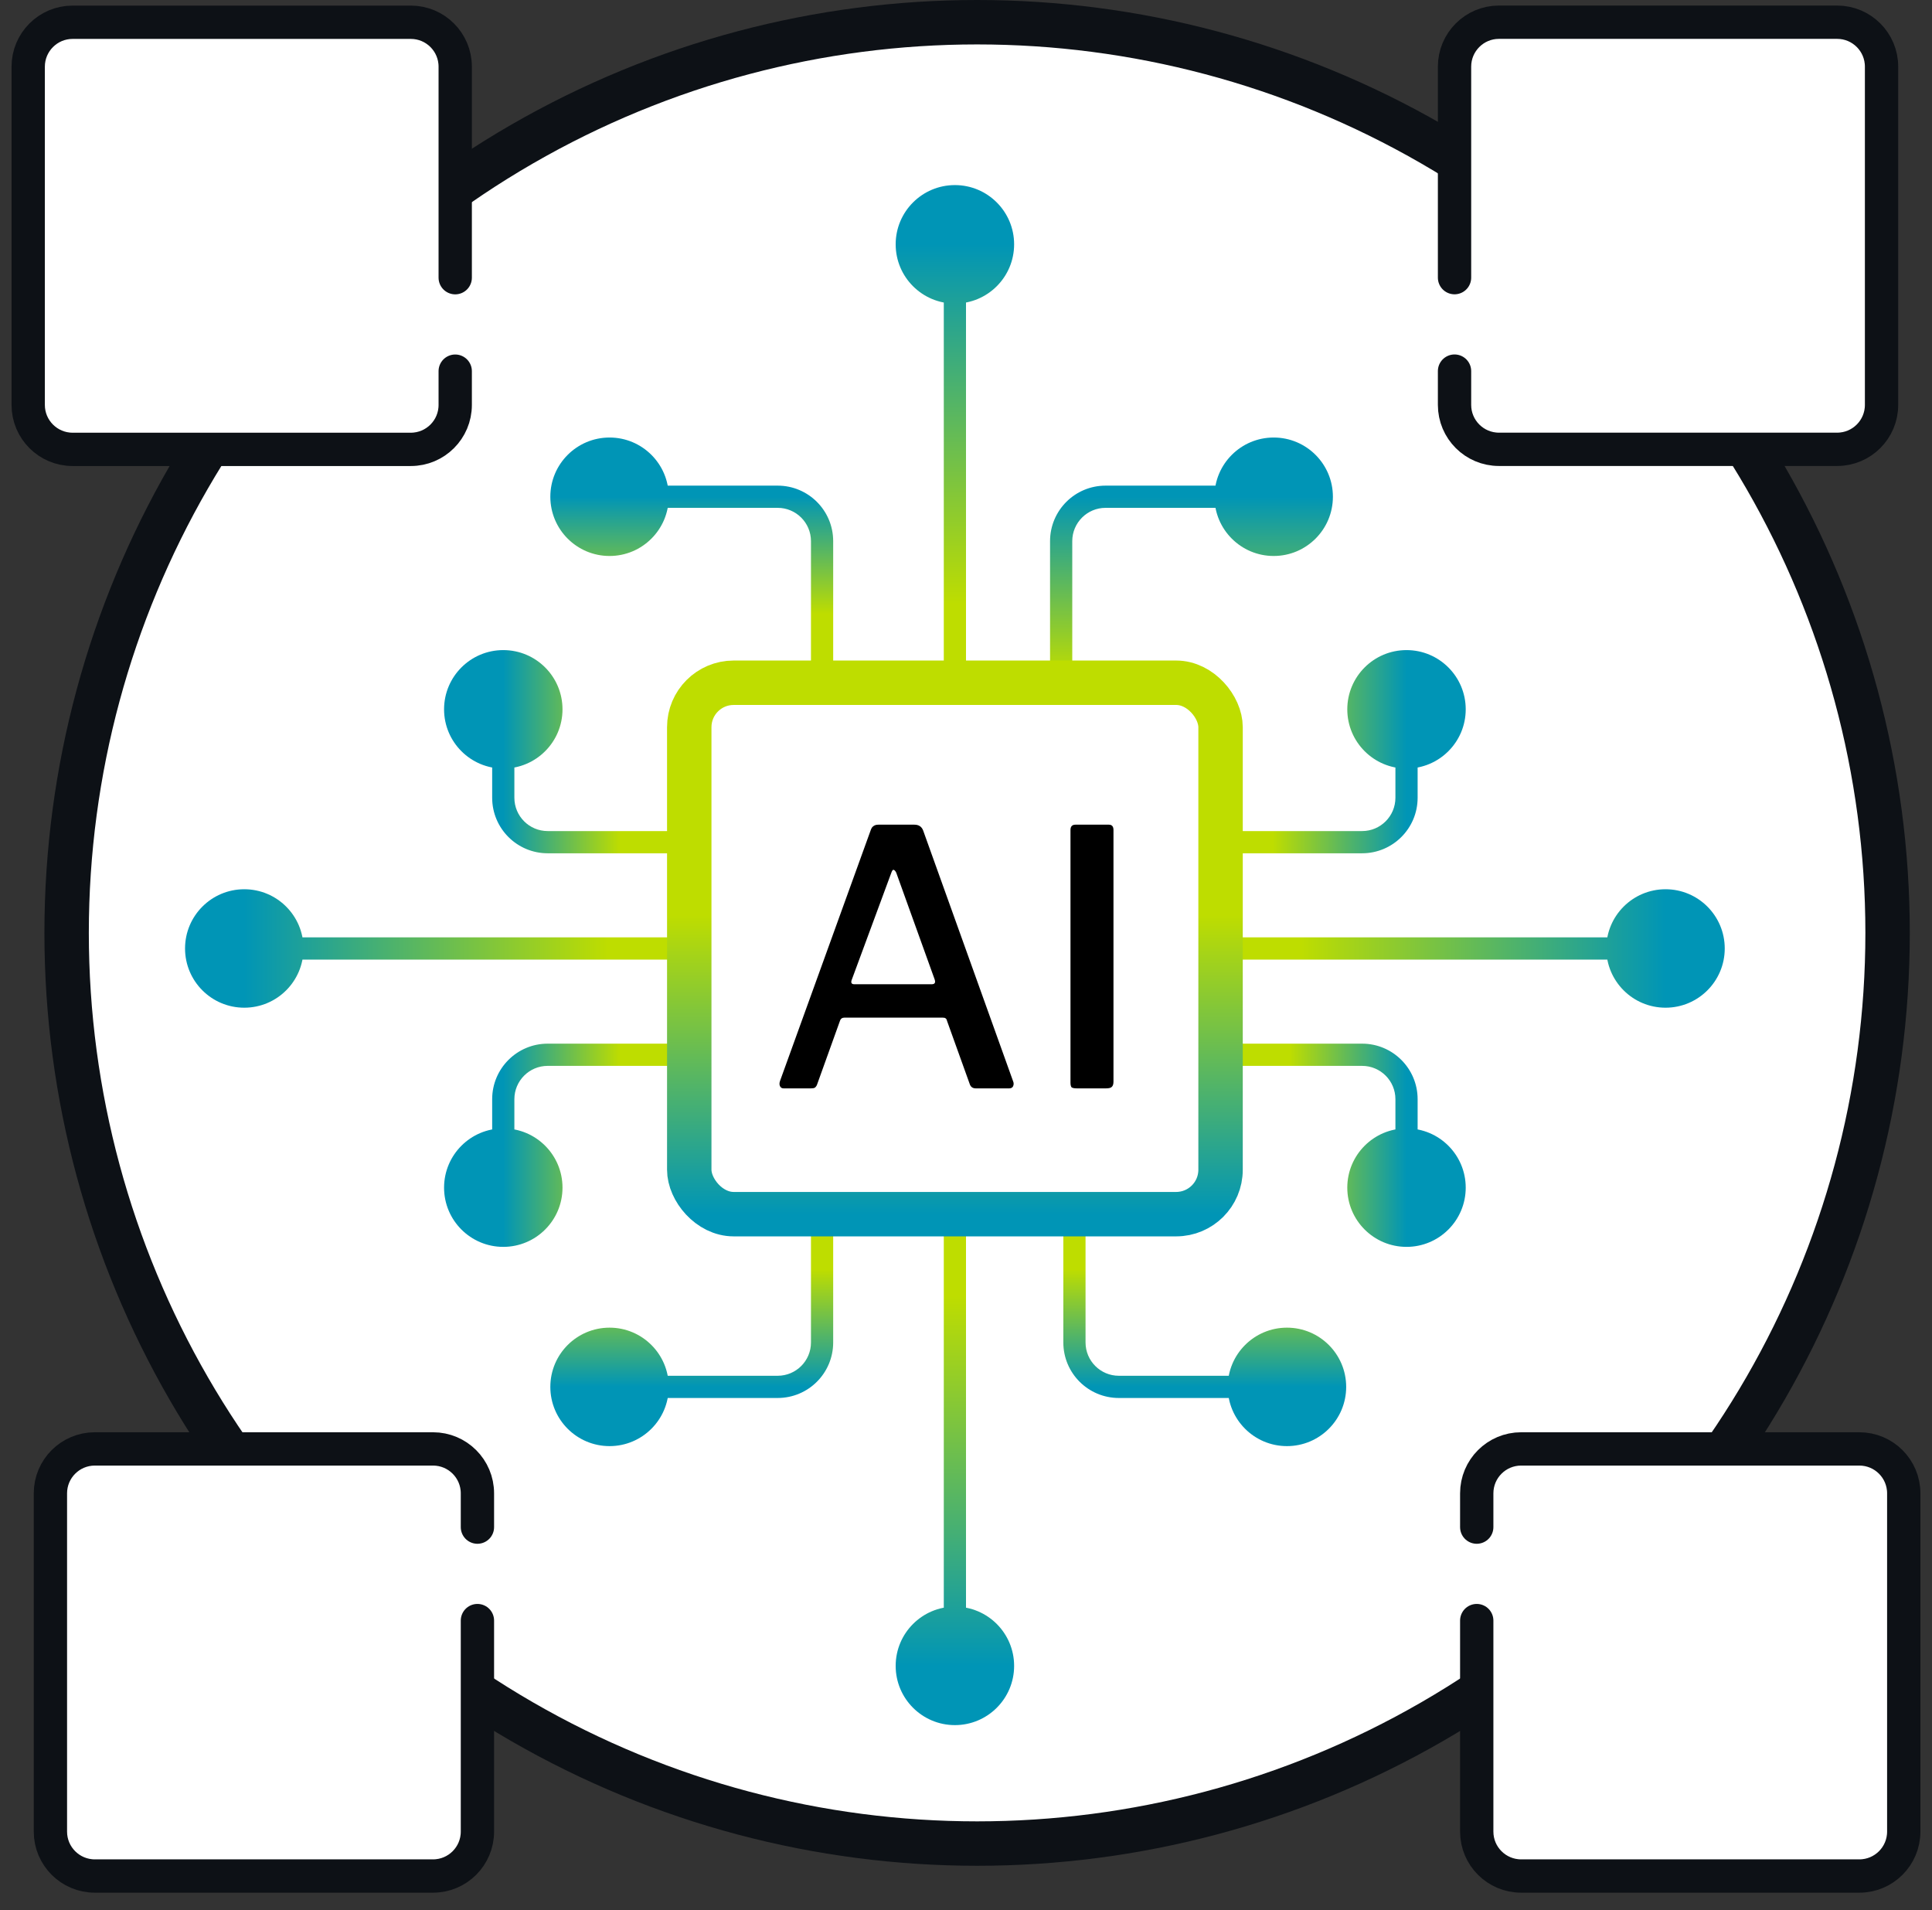 <svg xmlns="http://www.w3.org/2000/svg" width="87" height="86" viewBox="0 0 87 86" fill="none"><rect x="0" y="0" width="87" height="86" fill="#333333" stroke="none"/><circle cx="44" cy="42" r="41" fill="white" stroke="#0D1116" stroke-width="2"></circle><rect width="19.229" height="19.229" rx="2" transform="matrix(-1 0 0 1 20.229 1.002)" fill="white"></rect><path d="M20.499 12.502V3.002C20.499 1.897 19.604 1.002 18.499 1.002H3.27C2.166 1.002 1.27 1.897 1.27 3.002V18.231C1.27 19.336 2.166 20.231 3.27 20.231H8.382H18.499C19.604 20.231 20.499 19.336 20.499 18.231V16.71" stroke="#0D1116" stroke-width="1.5" stroke-linecap="round"></path><rect width="19.229" height="19.229" rx="2" transform="matrix(1 0 0 -1 65.769 20.229)" fill="white"></rect><path d="M65.499 12.5V3C65.499 1.895 66.395 1 67.499 1H82.728C83.833 1 84.728 1.895 84.728 3V18.229C84.728 19.334 83.833 20.229 82.728 20.229H77.616H67.499C66.395 20.229 65.499 19.334 65.499 18.229V16.708" stroke="#0D1116" stroke-width="1.5" stroke-linecap="round"></path><rect width="19.229" height="19.229" rx="2" transform="matrix(1 0 0 -1 66.769 84.461)" fill="white"></rect><path d="M66.499 72.961V82.461C66.499 83.566 67.395 84.461 68.499 84.461H83.728C84.833 84.461 85.728 83.566 85.728 82.461V67.232C85.728 66.127 84.833 65.232 83.728 65.232H78.616H68.499C67.395 65.232 66.499 66.127 66.499 67.232V68.753" stroke="#0D1116" stroke-width="1.5" stroke-linecap="round"></path><rect x="21.229" y="84.461" width="19.229" height="19.229" rx="2" transform="rotate(180 21.229 84.461)" fill="white"></rect><path d="M21.499 72.961V82.461C21.499 83.566 20.604 84.461 19.499 84.461H4.27C3.166 84.461 2.27 83.566 2.27 82.461V67.232C2.27 66.127 3.166 65.232 4.27 65.232H9.382H19.499C20.604 65.232 21.499 66.127 21.499 67.232V68.753" stroke="#0D1116" stroke-width="1.5" stroke-linecap="round"></path><path d="M42.5 30.738C42.5 31.015 42.724 31.238 43 31.238C43.276 31.238 43.5 31.015 43.5 30.738H42.5ZM40.333 11C40.333 12.473 41.527 13.667 43 13.667C44.473 13.667 45.667 12.473 45.667 11C45.667 9.527 44.473 8.333 43 8.333C41.527 8.333 40.333 9.527 40.333 11ZM43.5 30.738V11H42.5V30.738H43.5Z" fill="url(#paint0_linear_1_885)"></path><path d="M42.5 55.262C42.5 54.986 42.724 54.762 43 54.762C43.276 54.762 43.5 54.986 43.5 55.262H42.5ZM40.333 75C40.333 73.527 41.527 72.333 43 72.333C44.473 72.333 45.667 73.527 45.667 75C45.667 76.473 44.473 77.667 43 77.667C41.527 77.667 40.333 76.473 40.333 75ZM43.5 55.262V75H42.5V55.262H43.5Z" fill="url(#paint1_linear_1_885)"></path><path d="M55.262 43.202C54.986 43.202 54.762 42.978 54.762 42.702C54.762 42.426 54.986 42.202 55.262 42.202V43.202ZM75 45.368C73.527 45.368 72.333 44.175 72.333 42.702C72.333 41.229 73.527 40.035 75 40.035C76.473 40.035 77.667 41.229 77.667 42.702C77.667 44.175 76.473 45.368 75 45.368ZM55.262 42.202H75V43.202H55.262V42.202Z" fill="url(#paint2_linear_1_885)"></path><path d="M30.738 43.202C31.015 43.202 31.238 42.978 31.238 42.702C31.238 42.426 31.015 42.202 30.738 42.202V43.202ZM11 45.368C12.473 45.368 13.667 44.175 13.667 42.702C13.667 41.229 12.473 40.035 11 40.035C9.527 40.035 8.333 41.229 8.333 42.702C8.333 44.175 9.527 45.368 11 45.368ZM30.738 42.202H11V43.202H30.738V42.202Z" fill="url(#paint3_linear_1_885)"></path><path d="M47.285 30.738C47.285 31.014 47.509 31.238 47.785 31.238C48.061 31.238 48.285 31.014 48.285 30.738H47.285ZM54.688 22.364C54.688 23.837 55.882 25.031 57.355 25.031C58.828 25.031 60.022 23.837 60.022 22.364C60.022 20.892 58.828 19.698 57.355 19.698C55.882 19.698 54.688 20.892 54.688 22.364ZM48.285 30.738V24.364H47.285V30.738H48.285ZM49.785 22.864H57.355V21.864H49.785V22.864ZM48.285 24.364C48.285 23.536 48.956 22.864 49.785 22.864V21.864C48.404 21.864 47.285 22.983 47.285 24.364H48.285Z" fill="url(#paint4_linear_1_885)"></path><path d="M54.963 38.416C54.687 38.416 54.463 38.192 54.463 37.916C54.463 37.64 54.687 37.416 54.963 37.416V38.416ZM63.337 34.601C61.864 34.601 60.67 33.407 60.67 31.935C60.67 30.462 61.864 29.268 63.337 29.268C64.809 29.268 66.003 30.462 66.003 31.935C66.003 33.407 64.809 34.601 63.337 34.601ZM54.963 37.416H61.337V38.416H54.963V37.416ZM62.837 35.916V31.935H63.837V35.916H62.837ZM61.337 37.416C62.165 37.416 62.837 36.745 62.837 35.916H63.837C63.837 37.297 62.717 38.416 61.337 38.416V37.416Z" fill="url(#paint5_linear_1_885)"></path><path d="M31.037 38.416C31.313 38.416 31.537 38.192 31.537 37.916C31.537 37.64 31.313 37.416 31.037 37.416V38.416ZM22.663 34.601C24.136 34.601 25.33 33.407 25.33 31.935C25.33 30.462 24.136 29.268 22.663 29.268C21.191 29.268 19.997 30.462 19.997 31.935C19.997 33.407 21.191 34.601 22.663 34.601ZM31.037 37.416H24.663V38.416H31.037V37.416ZM23.163 35.916V31.935H22.163V35.916H23.163ZM24.663 37.416C23.835 37.416 23.163 36.745 23.163 35.916H22.163C22.163 37.297 23.283 38.416 24.663 38.416V37.416Z" fill="url(#paint6_linear_1_885)"></path><path d="M31.037 46.987C31.313 46.987 31.537 47.211 31.537 47.487C31.537 47.764 31.313 47.987 31.037 47.987V46.987ZM22.663 50.802C24.136 50.802 25.33 51.996 25.33 53.469C25.33 54.942 24.136 56.136 22.663 56.136C21.191 56.136 19.997 54.942 19.997 53.469C19.997 51.996 21.191 50.802 22.663 50.802ZM31.037 47.987H24.663V46.987H31.037V47.987ZM23.163 49.487V53.469H22.163V49.487H23.163ZM24.663 47.987C23.835 47.987 23.163 48.659 23.163 49.487H22.163C22.163 48.107 23.283 46.987 24.663 46.987V47.987Z" fill="url(#paint7_linear_1_885)"></path><path d="M54.963 46.987C54.687 46.987 54.463 47.211 54.463 47.487C54.463 47.764 54.687 47.987 54.963 47.987V46.987ZM63.337 50.802C61.864 50.802 60.67 51.996 60.67 53.469C60.67 54.942 61.864 56.136 63.337 56.136C64.809 56.136 66.003 54.942 66.003 53.469C66.003 51.996 64.809 50.802 63.337 50.802ZM54.963 47.987H61.337V46.987H54.963V47.987ZM62.837 49.487V53.469H63.837V49.487H62.837ZM61.337 47.987C62.165 47.987 62.837 48.659 62.837 49.487H63.837C63.837 48.107 62.717 46.987 61.337 46.987V47.987Z" fill="url(#paint8_linear_1_885)"></path><path d="M47.883 54.065C47.883 53.789 48.107 53.565 48.383 53.565C48.659 53.565 48.883 53.789 48.883 54.065H47.883ZM55.286 62.439C55.286 60.967 56.48 59.773 57.953 59.773C59.426 59.773 60.62 60.967 60.62 62.439C60.62 63.912 59.426 65.106 57.953 65.106C56.48 65.106 55.286 63.912 55.286 62.439ZM48.883 54.065V60.439H47.883V54.065H48.883ZM50.383 61.939H57.953V62.939H50.383V61.939ZM48.883 60.439C48.883 61.268 49.555 61.939 50.383 61.939V62.939C49.002 62.939 47.883 61.82 47.883 60.439H48.883Z" fill="url(#paint9_linear_1_885)"></path><path d="M37.519 54.065C37.519 53.789 37.295 53.565 37.019 53.565C36.743 53.565 36.519 53.789 36.519 54.065H37.519ZM30.115 62.439C30.115 60.967 28.921 59.773 27.449 59.773C25.976 59.773 24.782 60.967 24.782 62.439C24.782 63.912 25.976 65.106 27.449 65.106C28.921 65.106 30.115 63.912 30.115 62.439ZM36.519 54.065V60.439H37.519V54.065H36.519ZM35.019 61.939H27.449V62.939H35.019V61.939ZM36.519 60.439C36.519 61.268 35.847 61.939 35.019 61.939V62.939C36.4 62.939 37.519 61.82 37.519 60.439H36.519Z" fill="url(#paint10_linear_1_885)"></path><path d="M37.519 30.738C37.519 31.014 37.295 31.238 37.019 31.238C36.743 31.238 36.519 31.014 36.519 30.738H37.519ZM30.115 22.364C30.115 23.837 28.921 25.031 27.449 25.031C25.976 25.031 24.782 23.837 24.782 22.364C24.782 20.892 25.976 19.698 27.449 19.698C28.921 19.698 30.115 20.892 30.115 22.364ZM36.519 30.738V24.364H37.519V30.738H36.519ZM35.019 22.864H27.449V21.864H35.019V22.864ZM36.519 24.364C36.519 23.536 35.847 22.864 35.019 22.864V21.864C36.4 21.864 37.519 22.983 37.519 24.364H36.519Z" fill="url(#paint11_linear_1_885)"></path><rect x="31.038" y="30.738" width="23.925" height="23.925" rx="2" fill="white" stroke="url(#paint12_linear_1_885)" stroke-width="2"></rect><path d="M35.285 49C35.211 49 35.157 48.968 35.126 48.904C35.093 48.84 35.093 48.76 35.126 48.664L39.206 37.384C39.237 37.288 39.28 37.224 39.334 37.192C39.387 37.149 39.462 37.128 39.557 37.128H41.173C41.376 37.128 41.51 37.219 41.574 37.4L45.621 48.68C45.654 48.755 45.654 48.829 45.621 48.904C45.59 48.968 45.531 49 45.446 49H43.941C43.803 49 43.712 48.936 43.669 48.808L42.645 45.96C42.635 45.907 42.614 45.869 42.581 45.848C42.56 45.827 42.517 45.816 42.453 45.816H38.022C37.925 45.816 37.861 45.859 37.83 45.944L36.789 48.84C36.768 48.893 36.736 48.936 36.694 48.968C36.661 48.989 36.603 49 36.517 49H35.285ZM41.958 44.312C42.096 44.312 42.139 44.237 42.086 44.088L40.358 39.288C40.315 39.203 40.272 39.16 40.23 39.16C40.197 39.16 40.166 39.208 40.133 39.304L38.358 44.104C38.304 44.243 38.342 44.312 38.469 44.312H41.958ZM49.933 37.128C50.072 37.128 50.141 37.208 50.141 37.368V48.696C50.141 48.813 50.114 48.893 50.061 48.936C50.018 48.979 49.933 49 49.805 49H48.493C48.376 49 48.295 48.984 48.253 48.952C48.221 48.909 48.205 48.84 48.205 48.744V37.368C48.205 37.208 48.279 37.128 48.429 37.128H49.933Z" fill="black"></path><defs><linearGradient id="paint0_linear_1_885" x1="43.5" y1="11" x2="43.5" y2="30.738" gradientUnits="userSpaceOnUse"><stop stop-color="#0095B6"></stop><stop offset="0.821" stop-color="#BEDD00"></stop></linearGradient><linearGradient id="paint1_linear_1_885" x1="43.5" y1="75" x2="43.5" y2="55.262" gradientUnits="userSpaceOnUse"><stop stop-color="#0095B6"></stop><stop offset="0.843" stop-color="#BEDD00"></stop></linearGradient><linearGradient id="paint2_linear_1_885" x1="75" y1="42.202" x2="55.262" y2="42.202" gradientUnits="userSpaceOnUse"><stop stop-color="#0095B6"></stop><stop offset="0.832" stop-color="#BEDD00"></stop></linearGradient><linearGradient id="paint3_linear_1_885" x1="11" y1="42.202" x2="30.738" y2="42.202" gradientUnits="userSpaceOnUse"><stop stop-color="#0095B6"></stop><stop offset="0.83" stop-color="#BEDD00"></stop></linearGradient><linearGradient id="paint4_linear_1_885" x1="52.57" y1="22.364" x2="52.57" y2="30.738" gradientUnits="userSpaceOnUse"><stop stop-color="#0095B6"></stop><stop offset="0.957" stop-color="#BEDD00"></stop></linearGradient><linearGradient id="paint5_linear_1_885" x1="63.337" y1="34.925" x2="54.963" y2="34.925" gradientUnits="userSpaceOnUse"><stop stop-color="#0095B6"></stop><stop offset="0.719" stop-color="#BEDD00"></stop></linearGradient><linearGradient id="paint6_linear_1_885" x1="22.663" y1="34.925" x2="31.037" y2="34.925" gradientUnits="userSpaceOnUse"><stop stop-color="#0095B6"></stop><stop offset="0.63" stop-color="#BEDD00"></stop></linearGradient><linearGradient id="paint7_linear_1_885" x1="22.663" y1="50.478" x2="31.037" y2="50.478" gradientUnits="userSpaceOnUse"><stop stop-color="#0095B6"></stop><stop offset="0.63" stop-color="#BEDD00"></stop></linearGradient><linearGradient id="paint8_linear_1_885" x1="63.337" y1="50.478" x2="54.963" y2="50.478" gradientUnits="userSpaceOnUse"><stop stop-color="#0095B6"></stop><stop offset="0.628" stop-color="#BEDD00"></stop></linearGradient><linearGradient id="paint9_linear_1_885" x1="53.168" y1="62.439" x2="53.168" y2="54.065" gradientUnits="userSpaceOnUse"><stop stop-color="#0095B6"></stop><stop offset="0.631" stop-color="#BEDD00"></stop></linearGradient><linearGradient id="paint10_linear_1_885" x1="32.234" y1="62.439" x2="32.234" y2="54.065" gradientUnits="userSpaceOnUse"><stop stop-color="#0095B6"></stop><stop offset="0.63" stop-color="#BEDD00"></stop></linearGradient><linearGradient id="paint11_linear_1_885" x1="32.234" y1="22.364" x2="32.234" y2="30.738" gradientUnits="userSpaceOnUse"><stop stop-color="#0095B6"></stop><stop offset="0.63" stop-color="#BEDD00"></stop></linearGradient><linearGradient id="paint12_linear_1_885" x1="43" y1="30.738" x2="43" y2="54.663" gradientUnits="userSpaceOnUse"><stop offset="0.438" stop-color="#BEDD00"></stop><stop offset="1" stop-color="#0095B6"></stop></linearGradient></defs></svg>